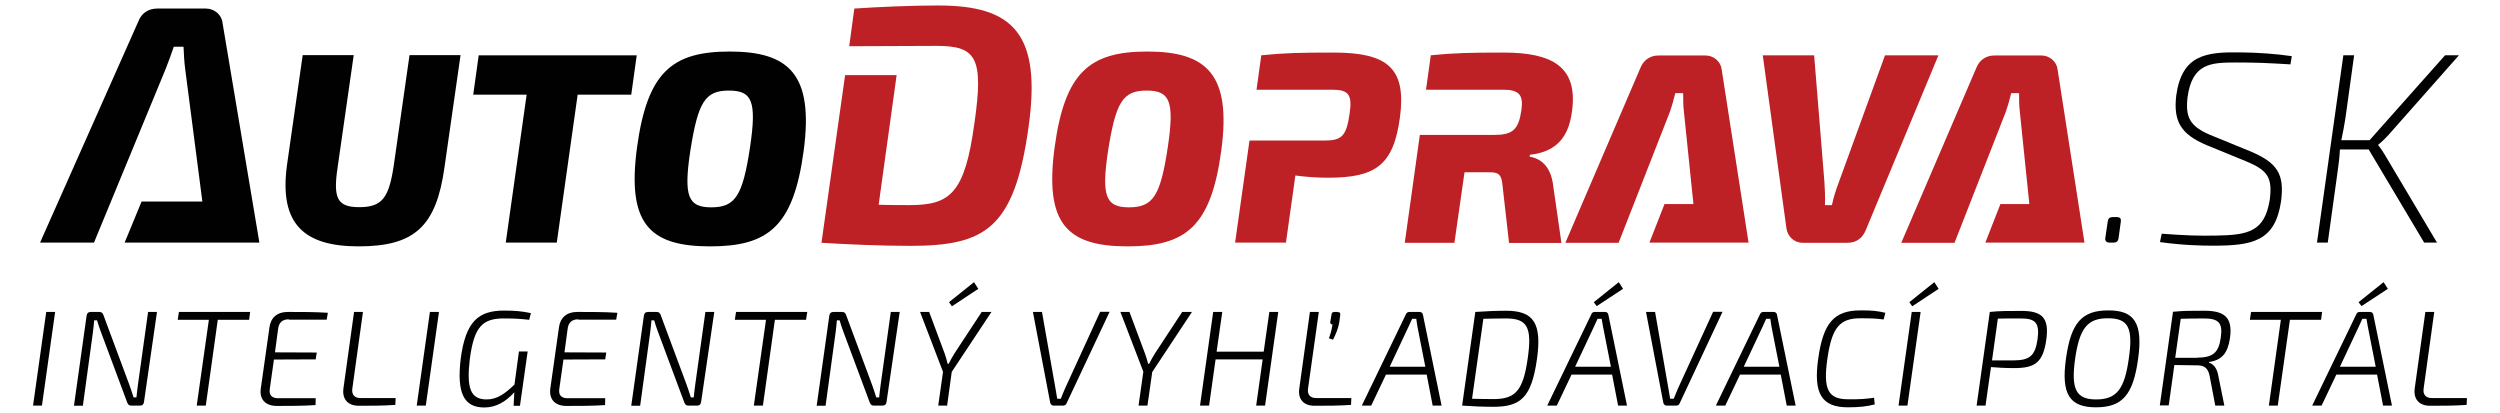 <?xml version="1.0" encoding="utf-8"?>
<!-- Generator: Adobe Illustrator 19.0.0, SVG Export Plug-In . SVG Version: 6.00 Build 0)  -->
<svg version="1.1" id="Layer_1" xmlns="http://www.w3.org/2000/svg" xmlns:xlink="http://www.w3.org/1999/xlink" x="0px" y="0px"
	 viewBox="0 0 1460.2 241" style="enable-background:new 0 0 1460.2 241;" xml:space="preserve">
<style type="text/css">
	.st0{fill:#010101;}
	.st1{fill:#BD2025;}
</style>
<g>
	<path id="XMLID_58_" class="st0" d="M259.6,97.8c-4.8,34.3-17.3,46.1-50.1,46.1c-31.9,0-46.5-13-41.9-47.3l9.2-64.4h29.8l-9.4,65.5
		c-2.7,18.1-0.3,23.3,12.7,23.3c13.5,0,17.3-5.7,20.1-24.4l9.2-64.4h29.8L259.6,97.8z"/>
	<polygon id="XMLID_57_" class="st0" points="337.4,55.3 325.2,141.7 295.4,141.7 307.6,55.3 276.4,55.3 279.6,32.3 371.9,32.3 
		368.7,55.3 	"/>
	<path class="st0" d="M469.4,88.1c-6,44.4-20.9,55.8-54.6,55.8c-35.8,0-48.7-13.5-42.7-58c6-43.6,20.3-55.8,54.1-55.8
		C460.8,30.1,475.4,43.4,469.4,88.1 M403.2,88.1c-4,26.6-1.3,33,12.2,33c14.1,0,18.4-6.7,22.7-35.2c4-27,1.1-33-12.4-33
		C411.8,52.9,407.7,59.6,403.2,88.1"/>
	<path class="st1" d="M713.3,88.1c-6,44.4-20.9,55.8-54.6,55.8c-35.8,0-48.7-13.5-42.7-58c6-43.6,20.3-55.8,54.1-55.8
		C704.8,30.1,719.4,43.4,713.3,88.1 M647.2,88.1c-4,26.6-1.3,33,12.2,33c14.1,0,18.4-6.7,22.7-35.2c4-27,1.1-33-12.4-33
		C655.8,52.9,651.7,59.6,647.2,88.1"/>
	<path id="XMLID_52_" class="st1" d="M1089.8,134.3c-1.9,4.8-5.6,7.5-10.6,7.5h-26.3c-5.1,0-8.9-3.8-9.5-8.6l-13.8-100.9h30l6,73.9
		c0.3,4.4,0.5,9.2,0.3,13.6h4.1c0.9-4.6,2.4-9,4-13.3l27-74.2h31.2L1089.8,134.3z"/>
	<path id="XMLID_51_" class="st0" d="M1236.3,126.8c2.2,0,2.7,1,2.4,2.9l-1.3,9.5c-0.3,1.7-1.1,2.5-3,2.5h-2.2
		c-1.9,0-2.9-1.1-2.5-2.9l1.4-9.5c0.2-1.7,1.1-2.5,2.9-2.5H1236.3z"/>
	<path id="XMLID_50_" class="st0" d="M1338.6,32.8l-0.8,4.8c-13.3-0.8-19.8-1.1-31.6-1.1c-14.6,0-25.8,0.3-28.5,20.3
		c-1.3,11.4,1.1,16.8,13,21.9l23.2,9.5c16.5,6.8,20.5,13.6,18.4,29.5c-3.5,23.3-16.7,25.8-39.8,25.8c-6,0-17.3-0.2-30.9-2.1l1-4.9
		c13.3,1,21.6,1.3,31.7,1.1c19.2-0.3,28.4-2.5,31.4-20.8c1.7-13-1.1-17.3-13.6-22.5l-23.2-9.5c-15.4-6.5-19.5-14.1-17.8-29
		c3.3-23.8,17.3-25.5,37.4-25.2C1318.8,30.7,1328.9,31.4,1338.6,32.8"/>
	<path id="XMLID_49_" class="st0" d="M1389.2,85c1.4,1.6,2.5,3.5,3.6,5.2l30.6,51.5h-7.5l-32.4-54.4h-16.8
		c-0.2,4.6-0.8,8.9-1.4,13.3l-5.7,41.1h-6.3l15.4-109.4h6.3l-5.1,36.8c-0.8,4.8-1.4,8.4-2.4,12.8h16.5l44.1-49.6h8.1L1395,78.9
		c-1.6,1.7-3.6,3.8-5.9,5.6V85z"/>
	<polygon id="XMLID_48_" class="st0" points="19.3,236.9 27,182.2 32.2,182.2 24.5,236.9 	"/>
	<path id="XMLID_47_" class="st0" d="M84.1,234.8c-0.2,1.4-0.9,2.1-2.3,2.1h-5.2c-1.2,0-1.8-0.6-2.3-1.8l-15.5-41.6
		c-0.7-2-1.6-4.4-2.1-6.4H55c-0.2,2.2-0.4,4.5-0.7,6.8l-5.9,43.1h-5.2l7.4-52.7c0.2-1.4,1-2.1,2.4-2.1h5c1.3,0,2,0.6,2.4,1.8
		l15.1,40.6c0.8,2.2,1.7,4.9,2.5,7.5h1.7c0.2-2.5,0.6-5.1,0.9-7.6l5.9-42.3h5.2L84.1,234.8z"/>
	<polygon id="XMLID_46_" class="st0" points="127.2,186.8 120.2,236.9 114.9,236.9 122,186.8 103.8,186.8 104.5,182.2 146.1,182.2 
		145.5,186.8 	"/>
	<path id="XMLID_45_" class="st0" d="M168.7,186.5c-3.9,0-5.9,2-6.3,5.9l-1.8,13.4l24.4,0.1l-0.6,4l-24.4,0.1l-2.4,17
		c-0.6,3.7,1.1,5.6,4.8,5.6h22l-0.1,4c-7.3,0.5-15.2,0.5-22.6,0.5c-6.8,0-10.2-4-9.4-10l5.1-36c0.7-5.4,4.4-8.9,10.6-8.9
		c7.9,0,16.1,0,23.5,0.5l-0.7,4H168.7z"/>
	<path id="XMLID_44_" class="st0" d="M205.8,226.9c-0.5,3.3,1,5.6,4.8,5.6h20.5l-0.2,4c-7.1,0.5-14.4,0.5-21.4,0.5
		c-6.1,0-9.8-3.7-8.9-10.2l6.2-44.6h5.2L205.8,226.9z"/>
	<polygon id="XMLID_43_" class="st0" points="243.4,236.9 251.1,182.2 256.4,182.2 248.7,236.9 	"/>
	<path id="XMLID_42_" class="st0" d="M274.4,209.8c-2,17.2,0.5,23.5,9.9,23.5c6.2,0,10.9-3.6,16.2-8.7l2.6-19.3h5.1l-4.5,31.7h-3.7
		l0.4-7.9c-5,5.6-10.7,8.9-17.6,8.9c-11.9,0-16.1-8.5-13.7-28.5c2.9-22,10.5-28.1,25.4-28.1c6,0,10.8,0.4,15.6,1.5l-1,3.9
		c-4.9-0.6-9.3-0.8-14.1-0.8C281.7,185.8,276.9,190.8,274.4,209.8"/>
	<path id="XMLID_41_" class="st0" d="M337.8,186.5c-3.9,0-5.9,2-6.3,5.9l-1.8,13.4l24.4,0.1l-0.6,4l-24.4,0.1l-2.4,17
		c-0.6,3.7,1.1,5.6,4.8,5.6h22l-0.1,4c-7.3,0.5-15.2,0.5-22.6,0.5c-6.8,0-10.1-4-9.4-10l5.1-36c0.7-5.4,4.4-8.9,10.6-8.9
		c7.9,0,16.1,0,23.5,0.5l-0.7,4H337.8z"/>
	<path id="XMLID_40_" class="st0" d="M409.5,234.8c-0.2,1.4-0.9,2.1-2.3,2.1h-5.2c-1.2,0-1.8-0.6-2.3-1.8l-15.5-41.6
		c-0.7-2-1.6-4.4-2.1-6.4h-1.6c-0.2,2.2-0.4,4.5-0.7,6.8l-5.9,43.1h-5.2l7.4-52.7c0.2-1.4,1-2.1,2.4-2.1h5c1.3,0,2,0.6,2.4,1.8
		l15.1,40.6c0.8,2.2,1.7,4.9,2.5,7.5h1.7c0.2-2.5,0.6-5.1,0.9-7.6l5.9-42.3h5.2L409.5,234.8z"/>
	<polygon id="XMLID_39_" class="st0" points="452.6,186.8 445.6,236.9 440.3,236.9 447.4,186.8 429.2,186.8 429.9,182.2 
		471.5,182.2 470.8,186.8 	"/>
	<path id="XMLID_38_" class="st0" d="M517.8,234.8c-0.2,1.4-0.9,2.1-2.3,2.1h-5.2c-1.2,0-1.8-0.6-2.3-1.8l-15.5-41.6
		c-0.7-2-1.6-4.4-2.1-6.4h-1.6c-0.2,2.2-0.4,4.5-0.7,6.8l-5.9,43.1h-5.2l7.4-52.7c0.2-1.4,1-2.1,2.4-2.1h5c1.3,0,2,0.6,2.4,1.8
		l15.1,40.6c0.8,2.2,1.7,4.9,2.5,7.5h1.7c0.2-2.5,0.6-5.1,0.9-7.6l5.9-42.3h5.2L517.8,234.8z"/>
	<path class="st0" d="M553.2,236.9H548l2.8-19.7l-13.4-35h5.3l9.1,24.4c0.6,1.8,1.3,4,1.7,5.9h0.6c0.9-1.9,2.3-4.3,3.4-6.1
		l15.9-24.2h5.7l-23.2,35L553.2,236.9z M554.3,176.5l14.6-11.7l2.5,3.9L556,178.9L554.3,176.5z"/>
	<path id="XMLID_35_" class="st0" d="M623,235.5c-0.4,1-1.1,1.4-2.1,1.4h-5.6c-1,0-1.7-0.8-1.9-1.7l-10.1-53h5.3l7.9,44.8
		c0.3,2,0.7,4,1,5.9h2.1c0.8-2,1.7-4.3,2.6-6.3l20.4-44.5h5.5L623,235.5z"/>
	<path id="XMLID_34_" class="st0" d="M670.2,236.9h-5.2l2.8-19.8l-13.4-34.9h5.3l9.1,24.4c0.7,1.8,1.3,4,1.8,5.9h0.6
		c0.9-1.9,2.3-4.3,3.4-6.1l15.9-24.2h5.7l-23.2,35.1L670.2,236.9z"/>
	<polygon id="XMLID_33_" class="st0" points="738.9,236.9 733.7,236.9 737.5,209.9 710,209.9 706.2,236.9 700.9,236.9 708.6,182.2 
		713.9,182.2 710.6,205.4 738.1,205.4 741.4,182.2 746.6,182.2 	"/>
	<path class="st0" d="M764,226.9c-0.5,3.3,1,5.6,4.8,5.6h20.5l-0.2,4c-7.1,0.5-14.4,0.5-21.4,0.5c-6.1,0-9.8-3.7-8.8-10.2l6.2-44.6
		h5.2L764,226.9z M781.3,182.3c1.3,0,1.7,0.5,1.5,1.7l-0.6,4.5c-0.5,3.1-2,6.8-3.6,9.9l-2.4-0.8c1-2.8,1.6-4.8,2.1-8.1
		c-1,0.1-1.4-0.6-1.3-1.5l0.7-4.2c0.2-1.3,0.6-1.6,2.1-1.6H781.3z"/>
	<path class="st0" d="M809.5,218.8l-8.6,18.1h-5.5l25.8-53.4c0.4-1,1.2-1.3,2.1-1.3h5.9c1,0,1.8,0.7,1.9,1.6l10.9,53.1h-5.2
		l-3.5-18.1H809.5z M827.9,190.8l-0.7-4.6h-2.4c-0.7,1.5-1.4,3.2-2.1,4.6l-11,23.4h20.8L827.9,190.8z"/>
	<path class="st0" d="M897.7,209.8c-3.2,22.7-9.8,27.8-25.5,27.8c-6.1,0-12.6-0.3-18.2-0.7l7.7-54.7c5.4-0.4,12.4-0.7,18-0.7
		C895.7,181.5,900.7,188.7,897.7,209.8 M879.6,186c-4,0-9,0.1-13.2,0.2l-6.6,46.7c4,0.1,8.5,0.2,12.4,0.2c12.7,0,17.4-4.6,20.1-23.7
		C895,190.9,891.9,186,879.6,186"/>
	<path class="st0" d="M917.9,218.8l-8.6,18.1h-5.6l25.8-53.4c0.4-1,1.1-1.3,2.1-1.3h5.9c1,0,1.8,0.7,1.9,1.6l10.9,53.1h-5.2
		l-3.5-18.1H917.9z M936.3,190.8c-0.3-1.6-0.5-3-0.8-4.6h-2.4c-0.7,1.5-1.4,3.2-2.1,4.6l-11,23.4h20.9L936.3,190.8z M930.9,176.5
		l14.6-11.7l2.5,3.9l-15.4,10.1L930.9,176.5z"/>
	<path id="XMLID_23_" class="st0" d="M981.1,235.5c-0.4,1-1.1,1.4-2.1,1.4h-5.6c-1,0-1.7-0.8-1.9-1.7l-10.1-53h5.3l7.8,44.8
		c0.3,2,0.7,4,1,5.9h2.1c0.8-2,1.7-4.3,2.6-6.3l20.4-44.5h5.5L981.1,235.5z"/>
	<path class="st0" d="M1016.3,218.8l-8.6,18.1h-5.5l25.8-53.4c0.4-1,1.2-1.3,2.1-1.3h5.9c1,0,1.8,0.7,1.9,1.6l10.9,53.1h-5.2
		l-3.5-18.1H1016.3z M1034.7,190.8l-0.7-4.6h-2.4c-0.7,1.5-1.4,3.2-2.1,4.6l-11,23.4h20.8L1034.7,190.8z"/>
	<path id="XMLID_20_" class="st0" d="M1101.2,182.7l-1,3.9c-4.5-0.6-7.5-0.7-13.6-0.7c-12,0-16.7,5.3-19.3,23.9
		c-2.5,17.6,0.5,23.4,12,23.4c6.8,0.1,10.9-0.2,15.3-0.9l0.4,3.9c-4.6,1.2-8.9,1.7-15.7,1.7c-15.5,0-20.2-8.2-17.3-28.5
		c2.9-20.7,9.2-28.1,24.6-28.1C1093.5,181.2,1096.9,181.7,1101.2,182.7"/>
	<path class="st0" d="M1108.9,236.9l7.7-54.7h5.2l-7.7,54.7H1108.9z M1116.9,178.9l-1.7-2.4l14.6-11.7l2.5,3.9L1116.9,178.9z"/>
	<path class="st0" d="M1195.2,198.4c-1.9,13.5-6.7,16.6-18.9,16.6c-5.1,0-10-0.3-13.4-0.6l-3.2,22.5h-5.2l7.7-54.7
		c5.9-0.6,9.8-0.6,18.2-0.6C1192.8,181.5,1197,185.7,1195.2,198.4 M1180.3,186c-5.5,0-10.2,0-13.4,0.1l-3.4,24.4h12.8
		c9.1-0.1,12.4-2.6,13.8-12.4C1191.4,188.4,1188.7,186,1180.3,186"/>
	<path class="st0" d="M1248.8,209.8c-2.9,21-9.3,28.1-24.6,28.1c-15.1,0-20.5-7.3-17.5-28.5c2.9-20.7,9.1-28.1,24.7-28.1
		C1246.6,181.2,1251.8,188.7,1248.8,209.8 M1212,209.8c-2.4,17.6,0.6,23.5,12.3,23.5c11.9,0,16.6-5.9,19.1-23.9
		c2.6-17.9-0.3-23.5-12.1-23.5C1219.2,185.8,1214.6,191.7,1212,209.8"/>
	<path class="st0" d="M1290.3,211.4l-0.1,0.4c2.9,0.9,4.8,3.6,5.5,7.8l3.5,17.3h-5.3l-3.3-17.3c-0.9-4.6-3.1-6.1-6.8-6.2l-13.8-0.2
		l-3.3,23.6h-5.2l7.7-54.7c5.9-0.6,10.1-0.6,18.2-0.6c11.5,0,16.8,3.5,15.1,15.9C1301.2,206.3,1297.7,210.4,1290.3,211.4
		 M1283.5,208.9c8.8-0.1,12.4-2.7,13.6-11.7c1.3-8.7-1.3-11.2-9.9-11.2c-5.5,0-10.2,0.1-13.5,0.2l-3.2,22.8H1283.5z"/>
	<polygon id="XMLID_11_" class="st0" points="1337.5,186.8 1330.4,236.9 1325.2,236.9 1332.2,186.8 1314.1,186.8 1314.8,182.2 
		1356.3,182.2 1355.7,186.8 	"/>
	<path class="st0" d="M1364.6,218.8l-8.6,18.1h-5.5l25.8-53.4c0.4-1,1.1-1.3,2.1-1.3h5.9c1,0,1.8,0.7,1.9,1.6l10.9,53.1h-5.2
		l-3.5-18.1H1364.6z M1383,190.8c-0.3-1.6-0.5-3-0.8-4.6h-2.4c-0.7,1.5-1.4,3.2-2.1,4.6l-11,23.4h20.9L1383,190.8z M1377.6,176.5
		l14.6-11.7l2.5,3.9l-15.4,10.1L1377.6,176.5z"/>
	<path id="XMLID_7_" class="st0" d="M1415.6,226.9c-0.5,3.3,1,5.6,4.8,5.6h20.5l-0.2,4c-7.1,0.5-14.4,0.5-21.4,0.5
		c-6.1,0-9.8-3.7-8.9-10.2l6.2-44.6h5.2L1415.6,226.9z"/>
	<path id="XMLID_6_" class="st1" d="M779,30.7c-19.5,0-28.7,0.2-42.3,1.6l-2.8,20.1h44.4c9.4,0,11.6,3,10,13.8
		c-1.9,13.8-4.9,15.9-15.2,15.9h-43.3l-8.4,59.6h29.7l5.5-39.2c6,0.8,12.5,1.3,18.9,1.3c27.8,0,38.4-7,42.2-35.4
		C821.5,39.8,810.4,30.7,779,30.7"/>
	<path id="XMLID_5_" class="st1" d="M918.2,64.8c3.5-25.9-11.7-34.1-40-34.1c-19,0-28.9,0.2-42.5,1.6l-2.8,20.1h44.9
		c9.5,0,12.1,2.9,10.8,12.1c-1.7,11.4-5.2,14.3-16,14.3h-43.3l-8.8,63h29l5.9-41.2H870c5.2,0,7.1,1.3,7.6,7.8l3.8,33.5H912
		l-4.8-33.3c-1.4-12.4-8.2-16.2-13.8-17.1l0.2-1.1C910.8,88.5,916.5,78.1,918.2,64.8"/>
	<path id="XMLID_4_" class="st0" d="M130,13.5c-0.4-4.8-4.8-8.5-9.7-8.5H91.8c-5,0-9.1,2.6-10.9,7.3L23.4,141.7h31.5L96.7,40.4
		c1.8-4.4,3.4-9.1,4.8-13.1h5.7c0.2,4.4,0.4,8.9,1,13.3l10,77.1H82.7l-9.9,24h78.7L130,13.5z"/>
	<path id="XMLID_3_" class="st1" d="M1005.6,40.6c-0.5-4.6-4.6-8.2-9.5-8.2h-27.3c-4.9,0-8.7,2.5-10.6,7.1l-43.9,102.3h31.1
		l29.8-76.1c1.4-4,2.5-7.9,3.3-11.3h4.6c0,3.6,0,7.6,0.5,11.4l5.5,53.4h-16.9l-8.8,22.5h57.9L1005.6,40.6z"/>
	<path id="XMLID_2_" class="st1" d="M1201.8,40.6c-0.5-4.6-4.6-8.2-9.5-8.2H1165c-4.9,0-8.7,2.5-10.6,7.1l-43.9,102.3h31.1
		l29.8-76.1c1.4-4,2.5-7.9,3.3-11.3h4.6c0,3.6,0,7.6,0.5,11.4l5.5,53.4h-16.9l-8.8,22.5h57.9L1201.8,40.6z"/>
	<path id="XMLID_1_" class="st1" d="M548,3.2c-14.5,0-34.7,0.8-49,1.8L496,27l51.1-0.2c23.2,0,27.6,6.9,22,45.4
		c-5.6,41-14.3,47.6-37.9,47.6c-5.2,0-11.7,0-18-0.2l10.5-75.7h-30.1l-13.8,97.9c16.3,1,34.9,1.8,51.7,1.8c43.8,0,60.9-9.9,69.2-69
		C608.5,19.6,591.8,3.2,548,3.2"/>
</g>
</svg>

